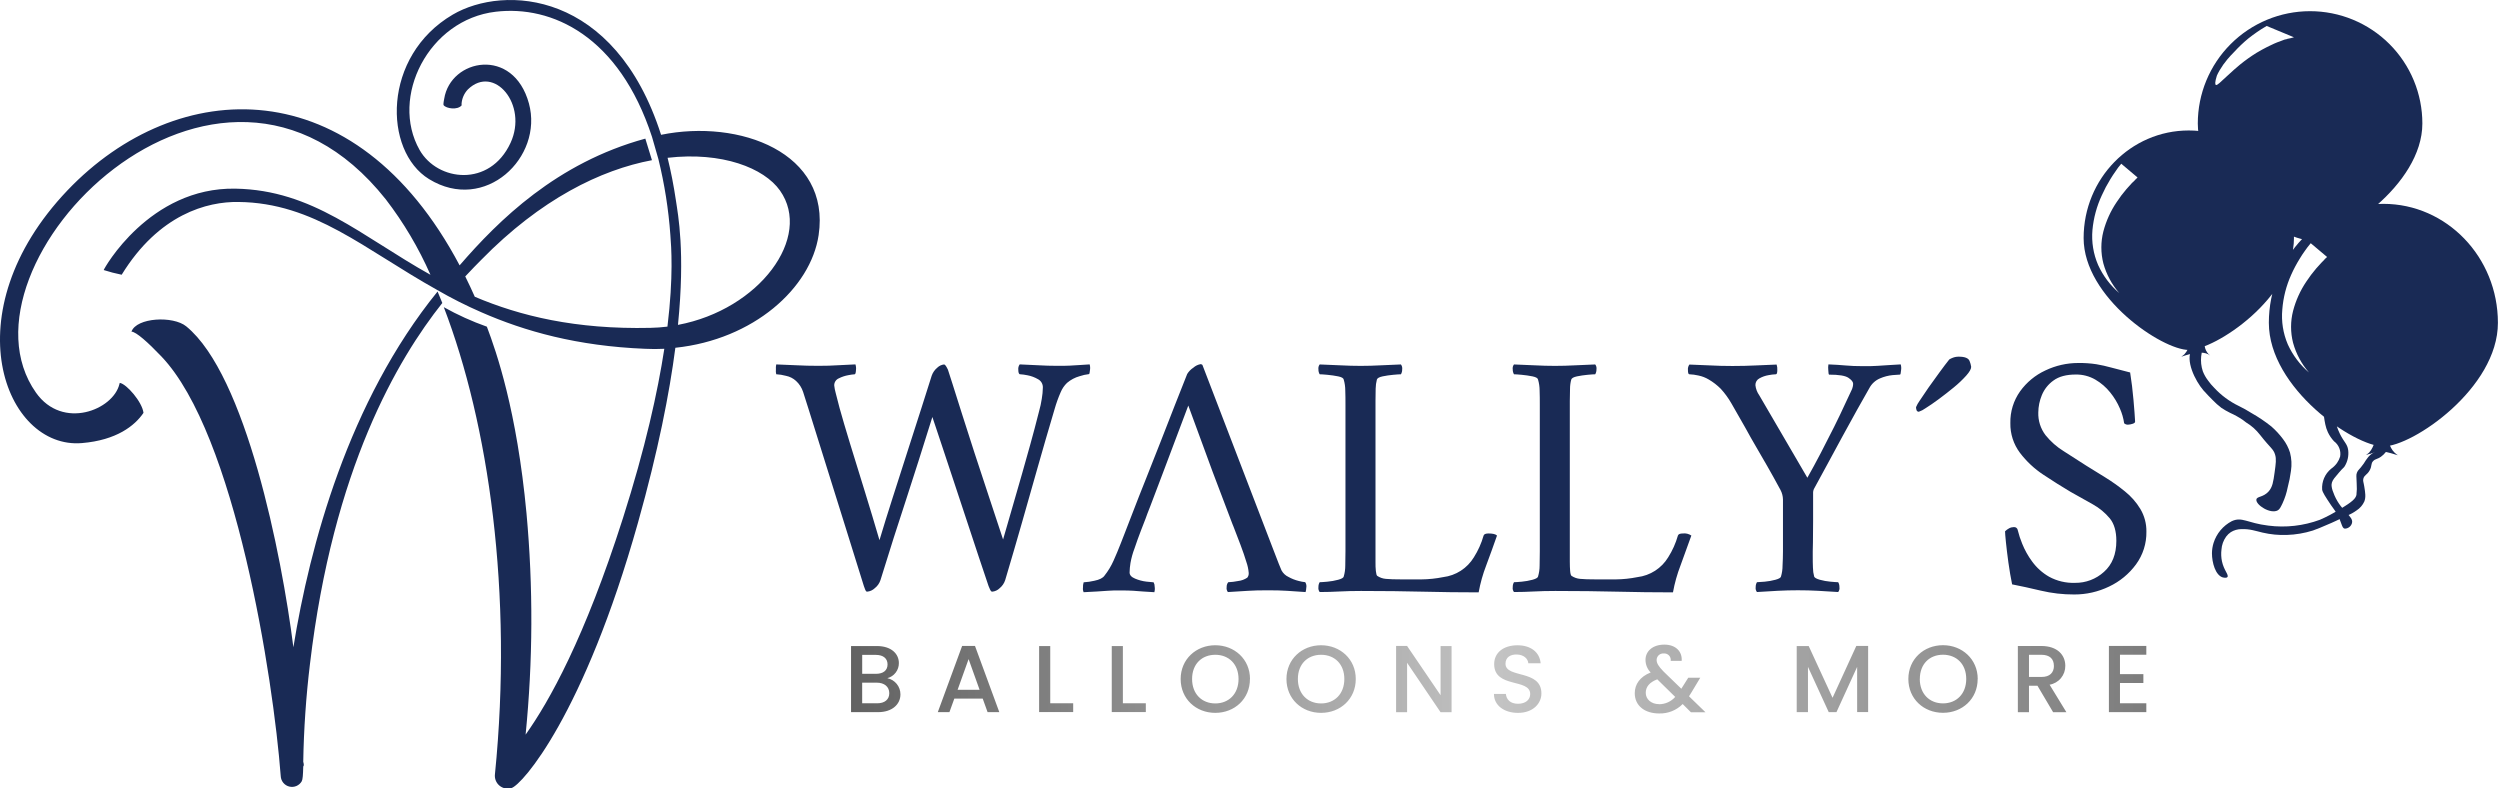 <svg width="910" height="287" viewBox="0 0 910 287" fill="none" xmlns="http://www.w3.org/2000/svg">
<path fill-rule="evenodd" clip-rule="evenodd" d="M159.09 105.52C132.64 90.77 114.35 73.79 86.78 73.52C75.49 73.33 57.87 77.92 44.29 100C42.08 99.557 39.896 98.99 37.75 98.3C37.75 97.94 54.32 68.09 85.69 68.67C113.92 69.18 131.46 85.93 156.69 100.03C152.391 90.249 146.928 81.023 140.42 72.55C79.07 -4.68 -19.57 96.64 13.1 142.93C22.77 156.63 41.25 149.23 43.48 139.77C43.48 139.64 43.55 139.51 43.58 139.37C46.01 139.69 51.77 146.3 52.23 150.28C49.07 154.96 42.41 160.23 29.84 161.28C1.74 163.69 -17.79 113.74 24.57 69.28C64.5 27.46 129.27 24.68 167.3 96.59C181.48 80.19 202.65 59.26 234.9 50.46L237.31 58.31C218.74 61.8 196.84 72.44 175.14 94.62C173.74 96.05 171.76 98.01 169.35 100.62C170.54 103.01 171.69 105.47 172.82 108.02C189.33 115.02 209.51 119.95 236.75 119.34C238.823 119.298 240.893 119.148 242.95 118.89C245.18 100.53 244.35 89.89 244.01 85.5C243.341 76.204 241.886 66.981 239.66 57.93L237.34 49.85C225.34 13.05 200.83 1.85 180.44 4.27C156 7.13 141.84 35.39 152.74 54.6C159.25 66.05 178.3 68.31 185.84 52C192.27 38.09 179.84 23.3 170.32 32.54C168.937 33.988 168.115 35.881 168 37.88C168 38.06 168.1 38.27 168 38.39C166.48 40.14 162.46 39.52 161.5 38.31C161.25 37.99 161.63 36.31 161.69 35.95C164 21.38 186.86 16.87 192.53 37.66C197.87 57.28 176.53 77.71 156.17 65.19C139.47 54.94 139.08 20.4 164.8 5.32C183.49 -5.63 223.8 -3.51 240.63 49.07C269.2 43.24 302.45 55.54 297.98 85.59C295.11 104.86 274.3 123.59 245.83 126.59C243.68 143.15 239.58 164.07 232.24 190.2C212.55 260.2 190.13 285.65 186.16 286.86C185.415 287.086 184.625 287.121 183.862 286.964C183.099 286.807 182.387 286.463 181.792 285.961C181.196 285.46 180.734 284.817 180.449 284.092C180.165 283.368 180.065 282.583 180.16 281.81C186.78 215.81 177.85 154.29 161.54 111.81C166.556 114.618 171.801 116.993 177.22 118.91C180.68 128.06 188.16 149.48 191.65 186.91C194.105 213.693 193.995 240.649 191.32 267.41C199.93 255.3 212.81 232.32 226.75 188.62C234.92 162.99 239.41 142.62 241.81 126.96C239.5 127.07 237.16 127.09 234.81 126.96C210.09 125.96 191.07 120.61 175.21 113.66C169.685 111.258 164.303 108.54 159.09 105.52ZM234.9 50.46C235.71 50.23 236.52 50.02 237.34 49.82L234.9 50.46ZM161 110.29C144.79 130.71 121.25 170.43 112.82 241.75C111.397 253.547 110.583 265.409 110.38 277.29C110.56 277.97 110.73 278.65 110.38 279.02C110.3 282.02 110.2 283.73 109.83 284.39C109.386 285.154 108.707 285.755 107.895 286.102C107.082 286.449 106.179 286.524 105.32 286.316C104.461 286.108 103.692 285.628 103.128 284.947C102.564 284.267 102.235 283.423 102.19 282.54C99.49 246.87 85.65 158 58.77 129.77C53.83 124.58 49.54 120.77 47.85 120.71C49.7 115.55 63.04 114.9 67.79 118.79C89.48 136.52 102.5 201.63 106.79 235.6C112.79 198.6 126.79 146.16 159.28 106.11L161 110.29ZM175.2 113.58C175.867 115.2 176.513 116.867 177.14 118.58L177.26 118.88L175.2 113.58ZM246.78 118.26C276.47 112.67 295.89 86.31 283.91 69.35C278.1 61.14 262.84 55.15 243 57.44C244.207 62.293 245.227 67.523 246.06 73.13C246.78 78.11 249.46 91.59 246.78 118.26Z" fill="#192A55"/>
<path fill-rule="evenodd" clip-rule="evenodd" d="M417 188.75L415.35 193C414.45 195.34 413.66 197.533 412.98 199.58C412.312 201.314 411.813 203.11 411.49 204.94C411.305 206.081 411.198 207.234 411.17 208.39C411.17 209.33 411.84 210.07 413.17 210.62C414.482 211.175 415.866 211.542 417.28 211.71C418.7 211.88 419.58 211.96 419.92 211.96C420.183 212.452 420.314 213.003 420.3 213.56C420.411 214.227 420.37 214.911 420.18 215.56C418.55 215.47 417.18 215.38 416 215.3L412.52 215.04C411.373 214.96 409.853 214.92 407.96 214.92C406.07 214.92 404.49 214.92 403.2 215.04L399.34 215.3C398.06 215.38 396.43 215.47 394.45 215.56C394.216 215.061 394.13 214.506 394.2 213.96C394.165 213.284 394.25 212.607 394.45 211.96C395.774 211.886 397.089 211.695 398.38 211.39C400.22 211.01 401.45 210.39 402.04 209.53C403.358 207.869 404.46 206.048 405.32 204.11C406.22 202.11 407.1 200.003 407.96 197.79L409.18 194.66C409.99 192.58 411.09 189.75 412.46 186.18C413.83 182.61 415.39 178.62 417.15 174.24C418.91 169.86 420.69 165.34 422.49 160.71C424.29 156.08 426.03 151.62 427.7 147.36C429.37 143.1 430.85 139.36 432.14 136.13C432.709 135.205 433.478 134.419 434.39 133.83C435.129 133.165 436.04 132.721 437.02 132.55C437.135 132.538 437.25 132.563 437.35 132.62C437.446 132.7 437.554 132.765 437.67 132.81L463.25 199.45C465.137 204.39 466.21 207.113 466.47 207.62C467.036 208.665 467.923 209.499 469 210C470.172 210.654 471.427 211.149 472.73 211.47C473.507 211.681 474.299 211.829 475.1 211.91C475.293 212.201 475.427 212.528 475.494 212.871C475.561 213.214 475.56 213.567 475.49 213.91C475.472 214.452 475.384 214.99 475.23 215.51C472.75 215.33 470.52 215.19 468.55 215.06C466.58 214.93 464.22 214.87 461.48 214.87C458.56 214.87 456.137 214.933 454.21 215.06C452.28 215.19 449.86 215.33 446.95 215.51C446.754 215.26 446.612 214.971 446.535 214.663C446.457 214.355 446.445 214.033 446.5 213.72C446.469 213.074 446.671 212.439 447.07 211.93C448.28 211.878 449.483 211.731 450.67 211.49C451.866 211.359 453.012 210.941 454.01 210.27C454.412 209.769 454.599 209.129 454.53 208.49C454.417 207.16 454.135 205.849 453.69 204.59C453.143 202.757 452.437 200.693 451.57 198.4C450.703 196.107 449.847 193.873 449 191.7C448.86 191.35 448.73 191 448.59 190.7L441.41 171.77L432.54 147.62L423.32 172.09L418.66 184.38L417.66 186.93C417.44 187.5 417.21 188.12 417 188.75ZM297.88 133.16C300.62 133.16 302.937 133.093 304.83 132.96C306.71 132.84 308.9 132.73 311.38 132.64C311.592 133.284 311.66 133.967 311.58 134.64C311.53 135.64 311.38 136.15 311.13 136.24C310.35 136.292 309.575 136.399 308.81 136.56C307.603 136.77 306.434 137.158 305.34 137.71C304.828 137.923 304.393 138.287 304.093 138.753C303.793 139.219 303.642 139.766 303.66 140.32C303.76 141.226 303.934 142.122 304.18 143C304.52 144.45 305 146.28 305.6 148.5C306.54 151.9 307.823 156.26 309.45 161.58C311.077 166.9 312.837 172.603 314.73 178.69C316.61 184.77 318.41 190.747 320.13 196.62C321.577 191.767 323.203 186.533 325.01 180.92L330.41 164.07C332.217 158.45 333.883 153.26 335.41 148.5C336.937 143.74 338.18 139.823 339.14 136.75C339.54 135.598 340.254 134.58 341.2 133.81C341.864 133.168 342.722 132.764 343.64 132.66C343.987 132.66 344.457 133.3 345.05 134.58C345.223 135.087 345.76 136.753 346.66 139.58C347.56 142.407 348.697 146 350.07 150.36C351.443 154.753 352.987 159.563 354.7 164.79C356.413 170.017 358.17 175.35 359.97 180.79L365.12 196.37C366.493 191.603 367.737 187.303 368.85 183.47C369.963 179.637 371.013 175.993 372 172.54C372.98 169.093 373.98 165.54 375 161.88C376.02 158.22 377.09 154.177 378.21 149.75C378.643 148.24 378.977 146.704 379.21 145.15C379.445 143.802 379.576 142.438 379.6 141.07C379.623 140.442 379.465 139.82 379.147 139.277C378.828 138.735 378.36 138.296 377.8 138.01C376.622 137.328 375.337 136.851 374 136.6C373.067 136.403 372.121 136.276 371.17 136.22C370.83 136.05 370.66 135.5 370.66 134.56C370.583 133.879 370.765 133.193 371.17 132.64C373.477 132.727 375.75 132.833 377.99 132.96C380.22 133.09 382.48 133.16 384.8 133.16C386.8 133.16 388.29 133.16 389.37 133.09C390.45 133.02 391.51 132.98 392.58 132.9C393.65 132.82 395.01 132.73 396.63 132.64C396.822 133.289 396.866 133.972 396.76 134.64C396.67 135.64 396.55 136.18 396.37 136.18C395.213 136.312 394.073 136.567 392.97 136.94C391.288 137.408 389.728 138.237 388.4 139.37C387.405 140.325 386.619 141.476 386.09 142.75C385.223 144.722 384.492 146.75 383.9 148.82C381.58 156.64 379.48 163.873 377.6 170.52L372 190.22C370.153 196.693 368.117 203.673 365.89 211.16C365.517 212.308 364.823 213.325 363.89 214.09C363.154 214.834 362.174 215.289 361.13 215.37C360.87 215.37 360.61 215.09 360.36 214.54C360.11 213.99 359.93 213.54 359.84 213.33C358.807 210.35 357.607 206.773 356.24 202.6C354.873 198.427 353.417 194.023 351.87 189.39C350.33 184.723 348.83 180.19 347.37 175.79C345.91 171.37 344.58 167.34 343.37 163.73C342.16 160.12 341.21 157.22 340.48 155.05L339.38 151.79C337.587 157.49 335.92 162.79 334.38 167.69C332.84 172.59 331.32 177.313 329.82 181.86C328.313 186.407 326.81 191.043 325.31 195.77C323.81 200.497 322.203 205.627 320.49 211.16C320.109 212.319 319.392 213.339 318.43 214.09C317.663 214.831 316.663 215.284 315.6 215.37C315.35 215.37 315.11 215.09 314.9 214.54C314.69 213.99 314.53 213.54 314.45 213.33C312.05 205.583 309.8 198.37 307.7 191.69C305.6 185.01 303.477 178.223 301.33 171.33C299.19 164.43 296.833 156.897 294.26 148.73C293.49 146.26 292.84 144.24 292.33 142.66C291.834 141.127 290.948 139.749 289.76 138.66C288.733 137.712 287.462 137.068 286.09 136.8C284.934 136.484 283.747 136.293 282.55 136.23C282.405 135.665 282.365 135.079 282.43 134.5C282.38 133.881 282.421 133.258 282.55 132.65C285.47 132.737 288.023 132.843 290.21 132.97C292.42 133.09 295 133.16 297.88 133.16ZM500.68 145.92V204.45C500.68 205.69 500.68 206.82 500.81 207.84C500.94 208.86 501.07 209.45 501.32 209.62C502.26 210.247 503.344 210.622 504.47 210.71C505.71 210.837 507.66 210.9 510.32 210.9H517.39C520.05 210.872 522.702 210.594 525.31 210.07C527.598 209.794 529.793 209.001 531.73 207.752C533.667 206.503 535.294 204.83 536.49 202.86C538.046 200.405 539.238 197.737 540.03 194.94C540.2 194.43 540.8 194.18 541.83 194.18C543.37 194.18 544.4 194.43 544.91 194.94C543.723 198.353 542.417 201.97 540.99 205.79C539.759 208.971 538.835 212.263 538.23 215.62C531.463 215.62 524.733 215.537 518.04 215.37C511.347 215.203 503.803 215.117 495.41 215.11C492.49 215.11 489.87 215.18 487.56 215.3C485.25 215.42 482.85 215.5 480.36 215.5C480.168 215.248 480.029 214.959 479.952 214.651C479.875 214.343 479.86 214.023 479.91 213.71C479.888 213.083 480.044 212.462 480.36 211.92C480.87 211.92 481.82 211.86 483.19 211.73C484.514 211.61 485.826 211.376 487.11 211.03C488.36 210.69 489.02 210.3 489.11 209.88C489.494 208.582 489.686 207.234 489.68 205.88C489.73 204.26 489.75 202.52 489.75 200.65V147.45C489.75 145.58 489.75 143.82 489.68 142.15C489.682 140.796 489.49 139.449 489.11 138.15C489.02 137.64 488.36 137.26 487.11 137C485.814 136.742 484.506 136.552 483.19 136.43C481.82 136.3 480.87 136.24 480.36 136.24C480.044 135.698 479.888 135.077 479.91 134.45C479.86 134.137 479.874 133.817 479.951 133.509C480.028 133.201 480.168 132.912 480.36 132.66C482.933 132.747 485.463 132.853 487.95 132.98C490.43 133.11 492.88 133.18 495.28 133.18C497.68 133.18 500.18 133.11 502.54 132.98C504.9 132.85 507.37 132.75 509.94 132.66C510.132 132.912 510.272 133.201 510.349 133.509C510.426 133.817 510.44 134.137 510.39 134.45C510.412 135.077 510.256 135.698 509.94 136.24C509.42 136.24 508.48 136.3 507.11 136.43C505.814 136.548 504.525 136.738 503.25 137C502.05 137.26 501.36 137.64 501.19 138.15C500.907 139.235 500.756 140.349 500.74 141.47C500.7 142.817 500.68 144.3 500.68 145.92ZM571.41 145.92V204.45C571.41 205.69 571.45 206.82 571.53 207.84C571.62 208.84 571.79 209.45 572.05 209.62C572.99 210.247 574.074 210.622 575.2 210.71C576.453 210.837 578.403 210.9 581.05 210.9H588.13C590.784 210.872 593.429 210.594 596.03 210.07C598.32 209.795 600.517 209.003 602.456 207.754C604.394 206.505 606.023 204.832 607.22 202.86C608.776 200.405 609.968 197.737 610.76 194.94C610.93 194.43 611.53 194.18 612.56 194.18C613.648 194.051 614.746 194.321 615.65 194.94C614.45 198.353 613.14 201.97 611.72 205.79C610.489 208.971 609.565 212.263 608.96 215.62C602.18 215.62 595.45 215.537 588.77 215.37C582.09 215.203 574.543 215.117 566.13 215.11C563.22 215.11 560.61 215.18 558.29 215.3C555.97 215.42 553.57 215.5 551.09 215.5C550.894 215.25 550.752 214.961 550.675 214.653C550.597 214.345 550.585 214.023 550.64 213.71C550.618 213.083 550.774 212.462 551.09 211.92C551.6 211.92 552.55 211.86 553.92 211.73C555.244 211.609 556.556 211.375 557.84 211.03C559.08 210.69 559.74 210.3 559.84 209.88C560.228 208.582 560.423 207.235 560.42 205.88C560.47 204.26 560.49 202.52 560.49 200.65V147.45C560.49 145.58 560.49 143.82 560.42 142.15C560.419 140.796 560.224 139.449 559.84 138.15C559.75 137.64 559.09 137.26 557.84 137C556.544 136.743 555.236 136.553 553.92 136.43C552.55 136.3 551.6 136.24 551.09 136.24C550.774 135.698 550.618 135.077 550.64 134.45C550.585 134.137 550.596 133.816 550.674 133.507C550.751 133.199 550.893 132.91 551.09 132.66C553.657 132.747 556.187 132.853 558.68 132.98C561.16 133.11 563.61 133.18 566.01 133.18C568.41 133.18 570.91 133.11 573.27 132.98C575.63 132.85 578.09 132.75 580.66 132.66C580.857 132.91 580.999 133.199 581.076 133.507C581.154 133.816 581.165 134.137 581.11 134.45C581.132 135.077 580.976 135.698 580.66 136.24C580.15 136.24 579.21 136.3 577.84 136.43C576.551 136.55 575.269 136.74 574 137C572.8 137.26 572.11 137.64 571.94 138.15C571.647 139.233 571.496 140.349 571.49 141.47C571.437 142.817 571.41 144.3 571.41 145.92ZM649 200.69V181.79C648.975 180.589 648.666 179.41 648.1 178.35C646.3 175.017 644.693 172.12 643.28 169.66C641.87 167.2 640.51 164.85 639.23 162.66C637.95 160.47 636.59 158.09 635.23 155.58L630.23 146.83C629.143 144.926 627.849 143.149 626.37 141.53C625.066 140.219 623.597 139.083 622 138.15C620.829 137.449 619.547 136.952 618.21 136.68C617.133 136.432 616.035 136.284 614.93 136.24C614.58 136.24 614.41 135.73 614.41 134.7C614.332 133.992 614.517 133.28 614.93 132.7C618.01 132.79 620.63 132.9 622.77 133.02C624.91 133.14 627.53 133.22 630.61 133.22C633.69 133.22 636.53 133.15 639.1 133.02C641.67 132.89 644.2 132.79 646.69 132.7C646.9 133.345 646.985 134.024 646.94 134.7C646.94 135.7 646.77 136.24 646.43 136.24C645.523 136.271 644.619 136.378 643.73 136.56C642.579 136.752 641.469 137.141 640.45 137.71C639.993 137.94 639.611 138.295 639.349 138.735C639.087 139.174 638.955 139.679 638.97 140.19C639.112 141.528 639.598 142.806 640.38 143.9L657.88 173.9C659.42 171.18 661.047 168.18 662.76 164.9C664.473 161.62 666.103 158.427 667.65 155.32C669.19 152.22 670.523 149.433 671.65 146.96L674.16 141.6C674.273 141.333 674.357 141.055 674.41 140.77C674.495 140.413 674.539 140.047 674.54 139.68C674.54 139 673.96 138.28 672.81 137.51C671.66 136.74 669.32 136.37 665.81 136.37C665.64 136.37 665.53 135.79 665.49 134.64C665.416 133.974 665.436 133.301 665.55 132.64C667.86 132.73 669.95 132.86 671.79 133.03C673.63 133.2 675.71 133.28 678.03 133.28C680.35 133.28 682.08 133.28 683.49 133.16L687.49 132.9C688.78 132.81 690.24 132.73 691.86 132.64C692.059 133.325 692.103 134.046 691.99 134.75C691.9 135.82 691.78 136.35 691.61 136.35C691.26 136.35 690.37 136.41 688.9 136.54C687.306 136.699 685.747 137.108 684.28 137.75C682.619 138.457 681.254 139.719 680.42 141.32C679.22 143.373 677.763 145.95 676.05 149.05C674.337 152.15 672.533 155.427 670.64 158.88C668.76 162.32 666.94 165.69 665.18 168.96C663.42 172.23 661.86 175.11 660.49 177.58C660.172 178.077 659.993 178.65 659.97 179.24V189.64C659.97 192.66 659.95 195.257 659.91 197.43L659.84 200.69V202.22C659.84 203.84 659.84 205.3 659.91 206.63C659.919 207.728 660.07 208.821 660.36 209.88C660.53 210.3 661.21 210.69 662.41 211.03C663.676 211.38 664.972 211.614 666.28 211.73C667.64 211.86 668.59 211.92 669.1 211.92C669.416 212.462 669.572 213.083 669.55 213.71C669.605 214.023 669.593 214.345 669.515 214.653C669.438 214.961 669.296 215.25 669.1 215.5C666.53 215.32 664.1 215.18 661.71 215.05C659.32 214.92 656.93 214.86 654.44 214.86C651.95 214.86 649.6 214.92 647.11 215.05C644.62 215.18 642.11 215.32 639.53 215.5C639.334 215.249 639.192 214.961 639.113 214.653C639.034 214.345 639.019 214.024 639.07 213.71C639.055 213.082 639.214 212.463 639.53 211.92C640.04 211.92 640.98 211.86 642.36 211.73C643.681 211.61 644.989 211.376 646.27 211.03C647.52 210.69 648.18 210.3 648.27 209.88C648.658 208.582 648.853 207.235 648.85 205.88C648.93 204.3 649 202.56 649 200.69ZM713 129.83C715.23 129.83 716.54 130.37 716.93 131.43C717.214 132.105 717.409 132.815 717.51 133.54C717.51 134.3 716.91 135.37 715.7 136.73C714.31 138.265 712.806 139.693 711.2 141C709.39 142.48 707.57 143.91 705.73 145.27C703.89 146.63 702.28 147.74 700.9 148.59C700.157 149.138 699.334 149.57 698.46 149.87C698.275 149.884 698.09 149.835 697.937 149.729C697.784 149.623 697.672 149.468 697.62 149.29C697.502 148.942 697.438 148.578 697.43 148.21C697.77 147.396 698.203 146.625 698.72 145.91C699.58 144.577 700.673 142.96 702 141.06C703.33 139.19 704.66 137.33 706 135.51C707.34 133.69 708.5 132.12 709.53 130.85C709.895 130.616 710.284 130.421 710.69 130.27C711.421 129.965 712.208 129.815 713 129.83ZM756.47 132.13C758.685 132.098 760.899 132.249 763.09 132.58C764.909 132.892 766.712 133.296 768.49 133.79C770.343 134.303 772.637 134.9 775.37 135.58C775.89 138.82 776.29 142.15 776.59 145.58C776.89 149.01 777.09 151.58 777.17 153.31C777.26 153.73 776.96 154.05 776.27 154.26C775.731 154.445 775.169 154.553 774.6 154.58C774.343 154.595 774.085 154.557 773.843 154.469C773.601 154.382 773.378 154.246 773.19 154.07C772.923 152.222 772.405 150.418 771.65 148.71C770.75 146.597 769.559 144.622 768.11 142.84C766.612 140.968 764.781 139.388 762.71 138.18C760.543 136.926 758.074 136.286 755.57 136.33C752.143 136.33 749.443 137.053 747.47 138.5C745.573 139.847 744.099 141.706 743.22 143.86C742.398 145.842 741.963 147.964 741.94 150.11C741.832 153.099 742.765 156.033 744.58 158.41C746.454 160.735 748.714 162.72 751.26 164.28C753.96 165.987 756.683 167.733 759.43 169.52C761.48 170.8 763.76 172.2 766.24 173.73C768.75 175.273 771.155 176.98 773.44 178.84C775.694 180.634 777.61 182.815 779.1 185.28C780.578 187.772 781.336 190.624 781.29 193.52C781.365 197.804 780.033 201.995 777.5 205.45C774.961 208.906 771.599 211.673 767.72 213.5C763.755 215.419 759.405 216.407 755 216.39C750.923 216.406 746.858 215.939 742.89 215C738.99 214.073 735.497 213.31 732.41 212.71C731.903 210.243 731.453 207.603 731.06 204.79C730.67 201.98 730.38 199.51 730.16 197.39C729.94 195.27 729.84 193.94 729.84 193.39C730.279 192.959 730.778 192.592 731.32 192.3C731.856 192.014 732.453 191.863 733.06 191.86C733.398 191.832 733.734 191.936 733.997 192.15C734.26 192.365 734.43 192.673 734.47 193.01C734.882 194.685 735.42 196.326 736.08 197.92C737.003 200.214 738.212 202.381 739.68 204.37C741.322 206.635 743.425 208.526 745.85 209.92C748.742 211.501 752.006 212.275 755.3 212.16C759.197 212.215 762.969 210.785 765.85 208.16C768.85 205.493 770.35 201.727 770.35 196.86C770.35 193.367 769.557 190.643 767.97 188.69C766.244 186.619 764.149 184.886 761.79 183.58C759.263 182.127 756.543 180.6 753.63 179C750.463 177.12 747.183 175.053 743.79 172.8C740.505 170.639 737.614 167.934 735.24 164.8C732.917 161.685 731.696 157.885 731.77 154C731.68 149.87 732.921 145.82 735.31 142.45C737.668 139.168 740.833 136.55 744.5 134.85C748.233 133.061 752.32 132.131 756.46 132.13H756.47Z" fill="#192A55"/>
<path fill-rule="evenodd" clip-rule="evenodd" d="M327.76 252.74C327.76 256.41 324.7 259.22 319.65 259.22H309.78V235.16H319.19C324.42 235.16 327.19 237.97 327.19 241.36C327.2 242.613 326.793 243.834 326.033 244.83C325.272 245.826 324.202 246.54 322.99 246.86C324.34 247.143 325.551 247.882 326.42 248.952C327.288 250.023 327.762 251.361 327.76 252.74ZM323.07 241.84C323.07 239.66 321.47 238.38 318.84 238.38H313.84V245.27H318.84C321.47 245.27 323.07 244.06 323.07 241.84ZM323.7 252.33C323.7 249.94 321.86 248.49 319.16 248.49H313.83V256H319.3C322 256 323.7 254.65 323.7 252.33ZM359.48 259.22L357.71 254.3H347.37L345.59 259.22H341.36L350.21 235.13H354.9L363.75 259.22H359.48ZM356.57 251.08L352.57 239.91L348.57 251.08H356.57ZM378.24 235.16H382.29V256H390.64V259.19H378.24V235.16ZM404.68 235.16H408.73V256H417.08V259.19H404.68V235.16ZM454.98 247.16C454.98 254.39 449.41 259.48 442.37 259.48C435.33 259.48 429.76 254.39 429.76 247.16C429.76 239.93 435.41 234.87 442.37 234.87C449.33 234.87 455 239.94 455 247.14L454.98 247.16ZM433.92 247.16C433.92 252.59 437.47 256.05 442.37 256.05C447.27 256.05 450.83 252.59 450.83 247.16C450.83 241.73 447.27 238.34 442.37 238.34C437.47 238.34 433.92 241.71 433.92 247.14V247.16ZM493.5 247.16C493.5 254.39 487.92 259.48 480.88 259.48C473.84 259.48 468.27 254.39 468.27 247.16C468.27 239.93 473.92 234.87 480.88 234.87C487.84 234.87 493.5 239.94 493.5 247.14V247.16ZM472.43 247.16C472.43 252.59 475.98 256.05 480.88 256.05C485.78 256.05 489.34 252.59 489.34 247.16C489.34 241.73 485.79 238.34 480.88 238.34C475.97 238.34 472.43 241.71 472.43 247.14V247.16ZM524.37 235.16H528.37V259.25H524.37L512.18 241.25V259.25H508.18V235.13H512.18L524.37 253.06V235.16ZM561.07 252.43C561.07 256.03 558.07 259.49 552.54 259.49C547.61 259.49 543.8 256.86 543.8 252.6H548.14C548.32 254.6 549.74 256.17 552.54 256.17C555.34 256.17 556.99 254.68 556.99 252.64C556.99 246.82 543.88 250.64 543.88 241.74C543.88 237.51 547.32 234.88 552.37 234.88C557.09 234.88 560.43 237.31 560.79 241.42H556.31C556.17 239.8 554.71 238.31 552.15 238.24C549.81 238.17 548 239.24 548 241.6C548 247 561.07 243.61 561.07 252.4V252.43ZM612.13 240.56H608.13C608.185 240.211 608.161 239.854 608.059 239.515C607.956 239.177 607.779 238.866 607.539 238.607C607.3 238.347 607.004 238.145 606.675 238.015C606.346 237.886 605.992 237.833 605.64 237.86C605.313 237.828 604.982 237.864 604.67 237.966C604.357 238.067 604.068 238.231 603.821 238.449C603.575 238.666 603.375 238.932 603.236 239.23C603.096 239.528 603.019 239.851 603.01 240.18C603.01 241.49 603.76 242.57 605.5 244.4L612 250.7L614.52 246.7H618.89L615.69 252.03C615.41 252.52 615.09 253.03 614.8 253.45L620.8 259.27H615.5L612.5 256.27C611.384 257.396 610.048 258.282 608.576 258.872C607.103 259.462 605.526 259.744 603.94 259.7C598.61 259.7 595.05 256.82 595.05 252.33C595.05 249.07 596.94 246.33 600.84 244.78C599.633 243.553 598.958 241.901 598.96 240.18C598.96 237.03 601.59 234.64 605.82 234.64C610.05 234.64 612.38 237.24 612.13 240.53V240.56ZM603.89 256.34C605.004 256.339 606.105 256.101 607.121 255.642C608.136 255.184 609.043 254.515 609.78 253.68L603.24 247.27C600.37 248.38 599.05 250.04 599.05 252.19C599.05 254.48 601 256.31 603.89 256.31V256.34ZM654 259.22V235.16H658.37L667.05 254L675.69 235.13H680V259.19H676V242.74L668.47 259.22H665.66L658.1 242.74V259.22H654ZM719.87 247.14C719.87 254.37 714.29 259.46 707.25 259.46C700.21 259.46 694.64 254.37 694.64 247.14C694.64 239.91 700.29 234.85 707.25 234.85C714.21 234.85 719.89 239.94 719.89 247.14H719.87ZM698.8 247.14C698.8 252.57 702.35 256.03 707.25 256.03C712.15 256.03 715.71 252.57 715.71 247.14C715.71 241.71 712.16 238.32 707.25 238.32C702.34 238.32 698.82 241.71 698.82 247.14H698.8ZM734.5 235.14H743.03C748.89 235.14 751.77 238.43 751.77 242.34C751.796 243.982 751.233 245.579 750.184 246.843C749.135 248.107 747.669 248.953 746.05 249.23L752.16 259.23H747.33L741.64 249.61H738.55V259.23H734.5V235.14ZM747.61 242.34C747.61 239.92 746.19 238.34 743.03 238.34H738.55V246.41H743.03C746.21 246.45 747.63 244.75 747.63 242.36L747.61 242.34ZM781.26 235.11V238.33H771.67V245.39H780.19V248.61H771.67V256H781.26V259.22H767.64V235.13L781.26 235.11Z" fill="url(#paint0_linear_5281_3068)"/>
<path d="M797.86 127.09C795.27 131.09 799.08 138.61 802 142.04C803 143.22 805 145.2 805.32 145.53C806.315 146.584 807.395 147.554 808.55 148.43C809.586 149.126 810.669 149.751 811.79 150.3C813.392 151.013 814.928 151.867 816.38 152.85C816.59 153.01 816.97 153.34 817.57 153.76C818.537 154.345 819.45 155.015 820.3 155.76C821.167 156.542 821.964 157.398 822.68 158.32C826.52 163.23 827.47 163.32 828.13 165.47C828.63 167.08 828.41 168.7 827.96 171.93C827.48 175.37 827.21 177.3 825.74 178.93C823.74 181.1 821.51 180.62 821.32 181.83C821.02 183.76 826.49 187.29 829.15 185.74C829.79 185.37 830.15 184.64 830.85 183.19C831.701 181.341 832.329 179.398 832.72 177.4C833.249 175.429 833.647 173.424 833.91 171.4C834.249 169.19 834.134 166.934 833.57 164.77C833.017 162.986 832.154 161.314 831.02 159.83C829.769 158.152 828.344 156.61 826.77 155.23C824.466 153.394 822.018 151.745 819.45 150.3C817.968 149.358 816.432 148.503 814.85 147.74C811.519 146.126 808.517 143.904 806 141.19C805.156 140.352 804.387 139.442 803.7 138.47C802.924 137.456 802.295 136.339 801.83 135.15C801.239 133.398 801.035 131.539 801.23 129.7C801.538 128.31 801.507 126.866 801.14 125.49C801.112 125.353 801.056 125.224 800.975 125.11C800.894 124.997 800.79 124.901 800.67 124.83C799.84 124.51 798.36 126.32 797.86 127.09ZM845.69 139.94C846.6 143.02 844.75 146.57 846.41 154.48C846.61 155.459 846.922 156.412 847.34 157.32C847.909 158.531 848.664 159.645 849.58 160.62C850.434 161.249 851.095 162.103 851.489 163.087C851.883 164.071 851.994 165.146 851.81 166.19C851.556 167.033 851.168 167.83 850.66 168.55C850.059 169.369 849.326 170.082 848.49 170.66C847.39 171.573 846.523 172.735 845.961 174.05C845.4 175.364 845.159 176.794 845.26 178.22C845.4 179.22 846.43 180.78 848.49 183.87C849.85 185.87 849.83 185.64 850.49 186.72C852.49 190.12 852.31 192.25 853.49 192.43C854.094 192.424 854.679 192.22 855.156 191.85C855.632 191.48 855.975 190.964 856.13 190.38C856.76 187.88 852.4 186.38 849.77 180.38C848.54 177.6 848.58 176.38 848.83 175.61C849.13 174.61 849.94 173.7 851.55 171.83C852.9 170.27 852.95 170.44 853.4 169.83C854.528 168.045 855.001 165.925 854.74 163.83C854.41 161.51 853.29 161.08 851.74 157.96C850.777 155.987 850.103 153.885 849.74 151.72C849.03 147.32 849.84 140.94 849.07 138.35C848.36 136.35 845.22 138.39 845.69 139.94ZM840.82 4.07C829.989 4.083 819.607 8.395 811.953 16.058C804.299 23.721 800 34.109 800 44.94C800 67.5 830.48 87.44 840.87 87.44C851.26 87.44 881.74 67.5 881.74 44.94C881.74 39.569 880.681 34.25 878.624 29.288C876.567 24.326 873.552 19.819 869.752 16.023C865.951 12.227 861.44 9.218 856.476 7.167C851.511 5.116 846.191 4.064 840.82 4.07ZM802.7 123.69H797.53C797.53 123.69 796.65 128.2 794.36 129.57C792.07 130.94 800.91 126.37 804.52 129.44C803.664 128.784 803.03 127.88 802.704 126.852C802.378 125.823 802.377 124.719 802.7 123.69ZM802 139.1L802.16 139.23C802.102 139.192 802.049 139.149 802 139.1ZM869.93 159.46H864.76C864.76 159.46 863.88 163.97 861.6 165.34C859.32 166.71 868.14 162.15 871.75 165.22C870.89 164.564 870.251 163.661 869.92 162.631C869.59 161.601 869.582 160.494 869.9 159.46H869.93ZM796.7 47.49C775.58 47.49 758.44 65.02 758.44 86.65C758.44 108.28 787 127.38 796.7 127.38C806.4 127.38 835 108.28 835 86.65C835 65.02 817.83 47.49 796.7 47.49ZM867.55 74.2C844.55 74.2 825.86 93.59 825.86 117.5C825.86 141.41 856.96 162.5 867.55 162.5C878.14 162.5 909.24 141.38 909.24 117.5C909.24 93.62 890.58 74.2 867.55 74.2ZM832.55 14.2C831.889 14.296 831.245 14.488 830.64 14.77C829.91 15.09 829.64 15.13 828.91 15.41C828.18 15.69 827.52 16 826.23 16.62C825.45 17 824.54 17.44 823.36 18.09C823.23 18.16 822.36 18.65 821.36 19.24C819.272 20.539 817.268 21.969 815.36 23.52C813.84 24.76 812.69 25.82 811.02 27.35C808.1 30.03 807.02 31.19 806.58 30.91C806.29 30.75 806.15 30.03 806.94 27.54C807.15 27.06 807.47 26.38 807.94 25.59C808.77 24.18 809.717 22.842 810.77 21.59C811.65 20.53 812.33 19.84 813.25 18.9C814.851 17.149 816.572 15.512 818.4 14C819.4 13.22 820.4 12.46 821.49 11.71C822.04 11.33 822.59 10.97 823.17 10.59C823.75 10.21 824.32 9.87 825.07 9.45L835 13.57C834.19 13.817 833.365 14.011 832.53 14.15L832.55 14.2ZM846.08 94.53L845.08 95.53C844.4 96.25 843.73 96.99 843.08 97.74C841.79 99.251 840.594 100.841 839.5 102.5C837.302 105.759 835.672 109.367 834.68 113.17C833.705 116.982 833.705 120.978 834.68 124.79C835.773 128.775 837.749 132.462 840.46 135.58C837.177 132.777 834.549 129.288 832.76 125.36C831.046 121.352 830.358 116.98 830.76 112.64C831.101 108.271 832.197 103.994 834 100C834.907 97.975 835.949 96.014 837.12 94.13C837.7 93.13 838.32 92.24 838.97 91.32C839.3 90.85 839.63 90.4 839.97 89.94C840.31 89.48 840.67 89.04 841.11 88.53L847.05 93.53C846.702 93.828 846.372 94.145 846.06 94.48L846.08 94.53ZM777.08 65.62C776.72 65.96 776.38 66.31 776.03 66.62C775.34 67.33 774.67 68.07 774.03 68.83C772.735 70.338 771.539 71.928 770.45 73.59C768.249 76.848 766.616 80.456 765.62 84.26C764.655 88.07 764.655 92.06 765.62 95.87C766.717 99.858 768.695 103.549 771.41 106.67C768.124 103.87 765.495 100.381 763.71 96.45C761.98 92.443 761.272 88.069 761.65 83.72C762.055 79.341 763.212 75.066 765.07 71.08C765.977 69.058 767.016 67.097 768.18 65.21C768.77 64.21 769.38 63.33 770.03 62.4L771 61C771.36 60.54 771.69 60.11 772.14 59.6L778.07 64.6C777.727 64.907 777.4 65.231 777.09 65.57L777.08 65.62Z" fill="#192A55"/>
<path d="M869.83 161.84C870.04 161.84 870.26 161.72 870.48 161.67C870.241 161.397 870.033 161.099 869.86 160.78C868.064 161.667 866.116 162.206 864.12 162.37C863.812 163.513 863.163 164.535 862.26 165.3C862.26 165.3 862.97 165 864.73 164.3C863.732 164.794 862.836 165.473 862.09 166.3C861.462 167.081 860.89 167.907 860.38 168.77C858.75 171.09 858.32 170.96 857.91 172.09C857.58 173 857.77 173.36 857.83 175.91C857.943 177.329 857.913 178.757 857.74 180.17C857.42 181.41 856.55 182.52 851.53 185.45C849.277 186.877 846.916 188.128 844.47 189.19C838.464 191.41 832.01 192.141 825.66 191.32C817.9 190.38 816.13 187.99 812.38 189.7C809.204 191.356 806.816 194.204 805.74 197.62C805.364 198.832 805.165 200.091 805.15 201.36C805.15 204.79 806.41 209.44 809.15 210.2C809.29 210.2 810.38 210.53 810.78 210.04C811.4 209.28 809.47 207.61 808.78 204.26C808.499 202.888 808.442 201.48 808.61 200.09C808.72 198.371 809.312 196.717 810.32 195.32C810.789 194.686 811.364 194.138 812.02 193.7C813.171 192.987 814.496 192.606 815.85 192.6C818.92 192.47 821.13 193.3 823.59 193.87C826.489 194.545 829.465 194.831 832.44 194.72C835.649 194.615 838.828 194.074 841.89 193.11C843.17 192.7 844.99 191.92 848.65 190.34C850.79 189.42 849.07 190.11 854.4 187.66C855.608 187.184 856.751 186.555 857.8 185.79C859.026 185 860.001 183.876 860.61 182.55C861.22 180.99 860.97 179.41 860.61 177.19C860.33 175.39 860.03 175.07 860.27 174.19C860.66 172.83 861.63 172.9 862.57 171.19C863.51 169.48 862.88 168.78 863.87 167.79C864.65 166.99 865.29 167.21 866.66 166.26C867.347 165.77 867.957 165.18 868.47 164.51C869.703 164.78 870.921 165.114 872.12 165.51C872.83 165.74 873.04 165.81 872.41 165.43C871.191 164.537 870.287 163.28 869.83 161.84Z" fill="#192A55"/>
<defs>
<linearGradient id="paint0_linear_5281_3068" x1="309.78" y1="247.14" x2="781.28" y2="247.14" gradientUnits="userSpaceOnUse">
<stop stop-color="#626262"/>
<stop offset="0.5" stop-color="#C3C3C3"/>
<stop offset="1" stop-color="#7D7D7D"/>
</linearGradient>
</defs>
</svg>

